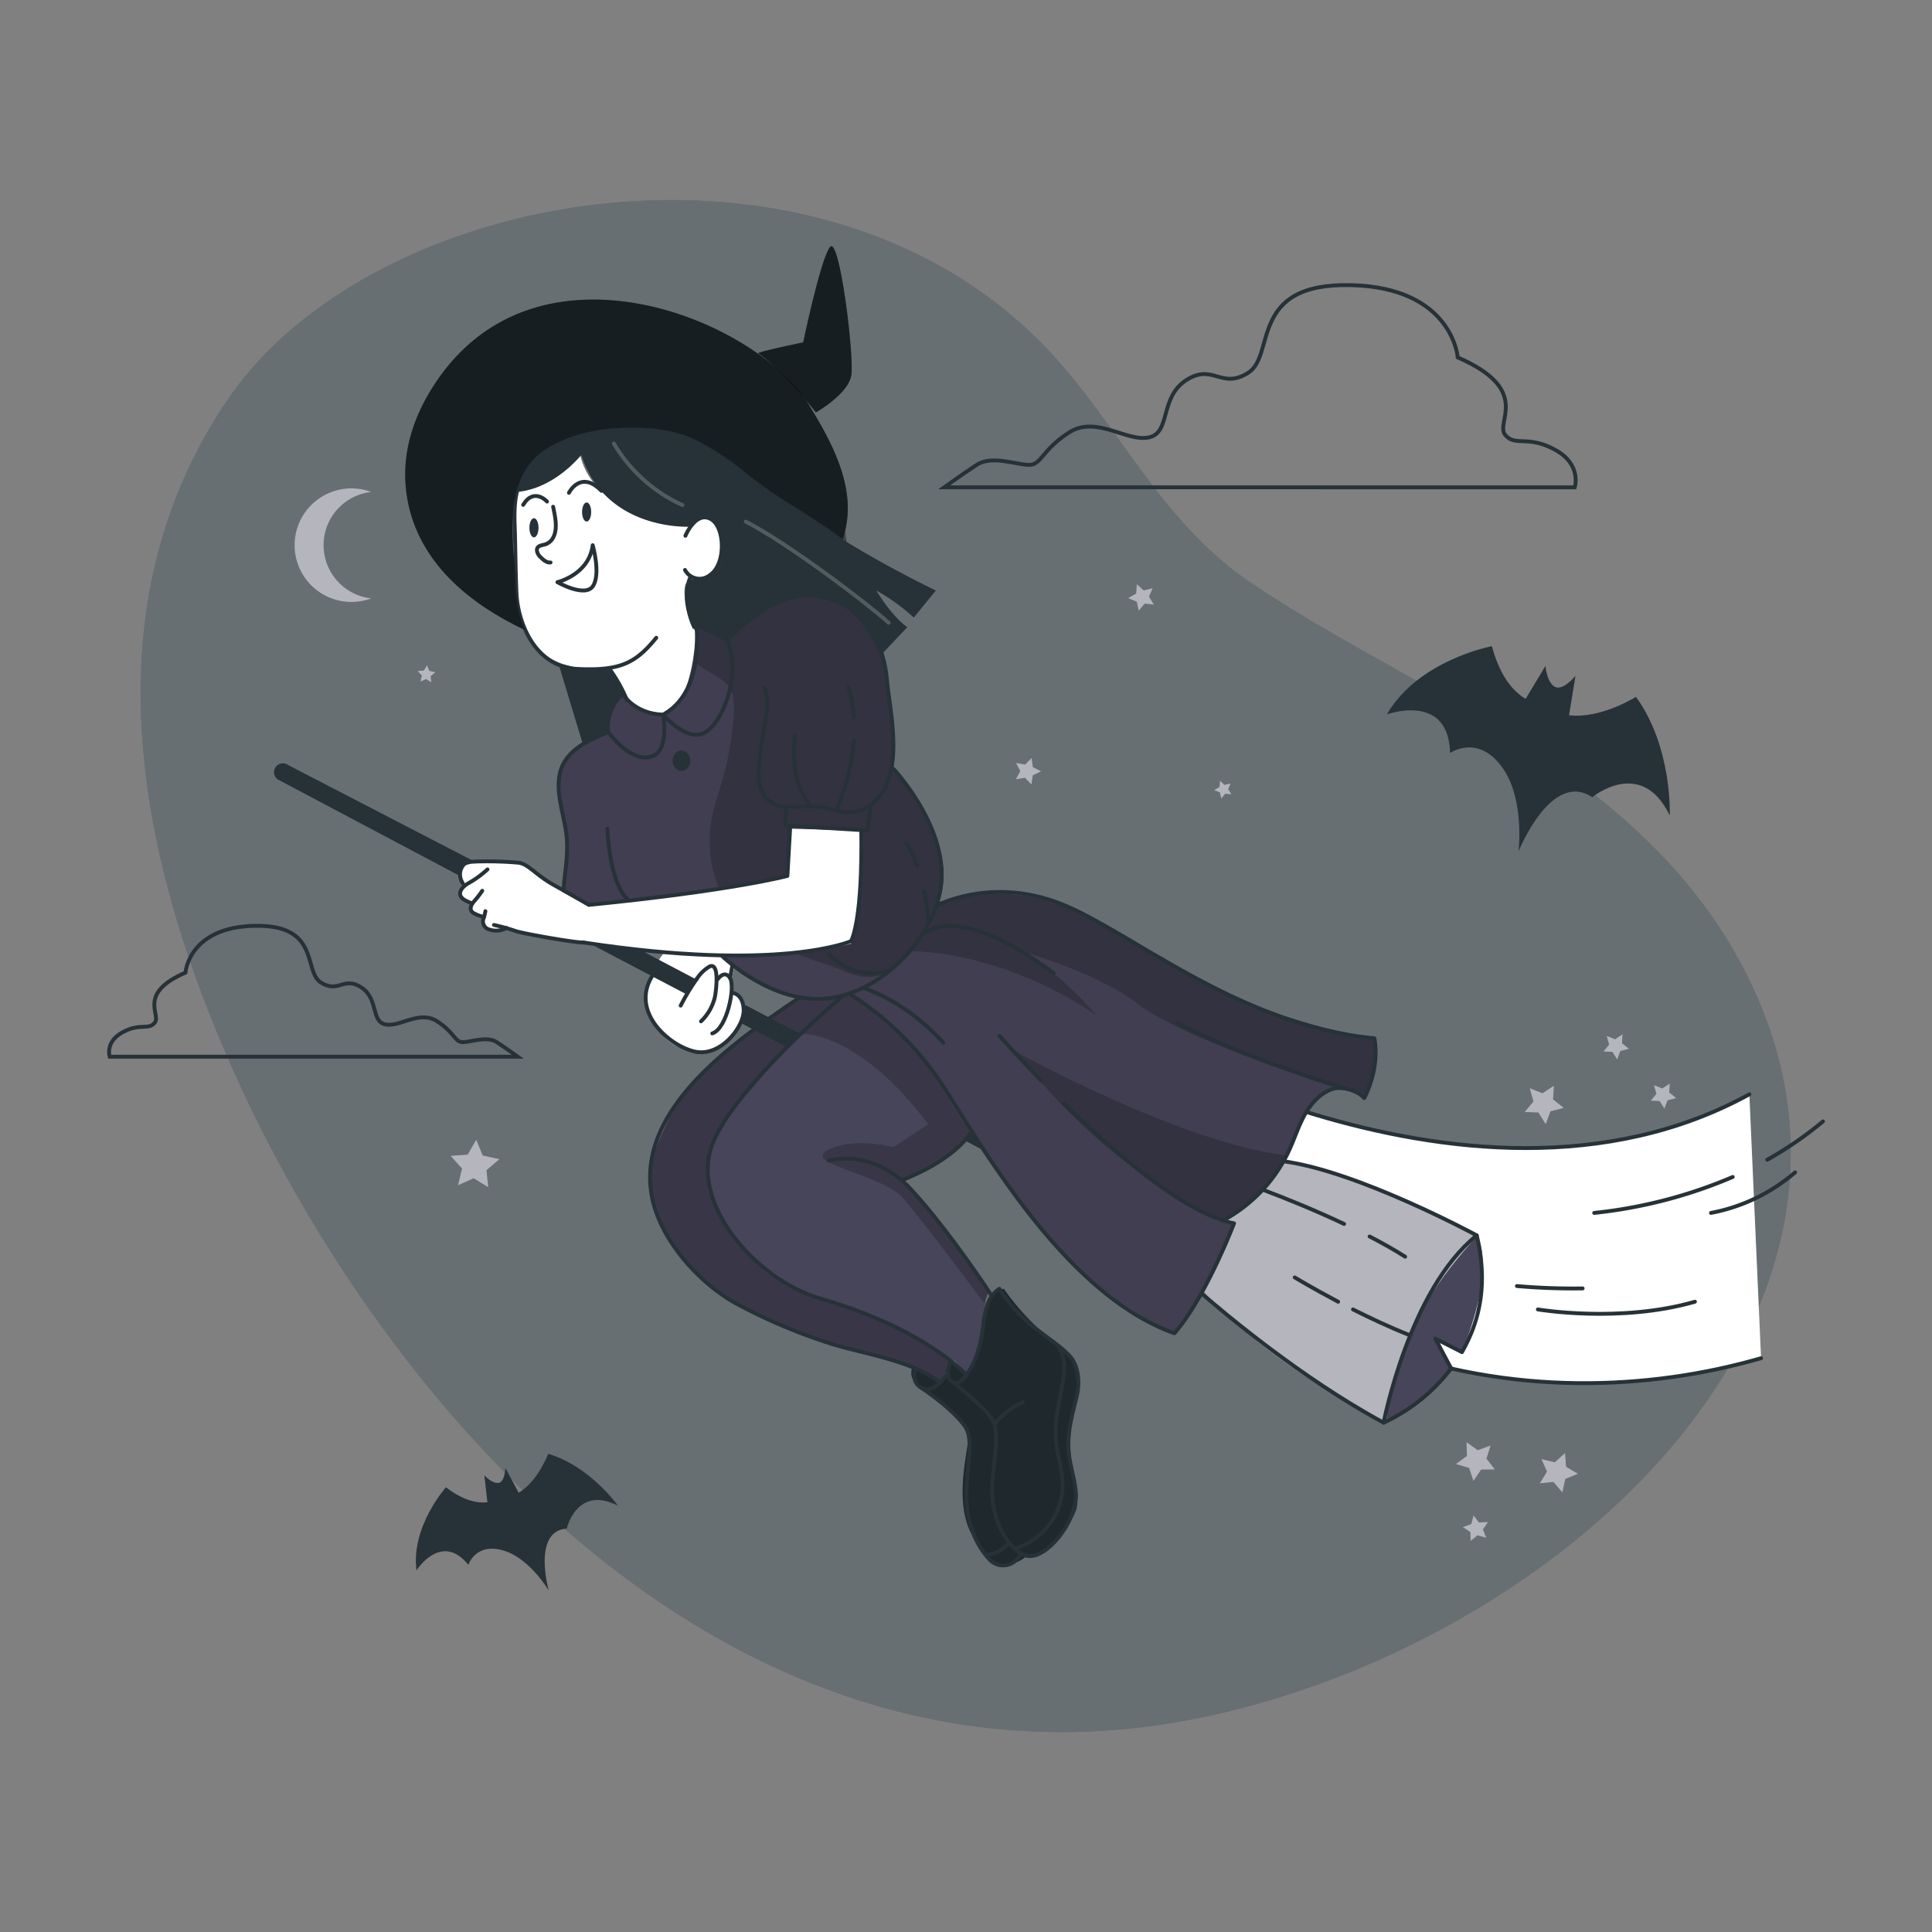 <svg xmlns="http://www.w3.org/2000/svg" id="layer-1" viewBox="0 0 500 500"><rect x="0" y="0" width="500" height="500" fill="#808080" stroke="none"/><g id="freepik--background-simple--inject-58"><g id="freepik--Background--inject-58"><path d="M460.58,321.77a109.94,109.94,0,0,1-3.22,10.81c-.94,2.59-1.95,5.17-3.08,7.71A132,132,0,0,1,442.12,362c-27.87,40.54-79.26,71.63-130.81,82.41C188.2,470.11,97.66,361.85,59.49,275c-24-54.53-36.61-118.32-.66-171.42C96.41,48.11,211.14,27.84,270.71,90c18.59,19.45,29.42,44.74,52.48,60.45,44,30,105.13,49.28,130.93,106.17q1.71,3.78,3.09,7.55a100.7,100.7,0,0,1,4.94,18.55A97,97,0,0,1,460.58,321.77Z" style="fill:#263238"></path><path d="M460.58,321.77a109.94,109.94,0,0,1-3.22,10.81c-.94,2.59-1.95,5.17-3.08,7.71A132,132,0,0,1,442.12,362c-27.87,40.54-79.26,71.63-130.81,82.41C188.2,470.11,97.66,361.85,59.49,275c-24-54.53-36.61-118.32-.66-171.42C96.41,48.11,211.14,27.84,270.71,90c18.59,19.45,29.42,44.74,52.48,60.45,44,30,105.13,49.28,130.93,106.17q1.71,3.78,3.09,7.55a100.7,100.7,0,0,1,4.94,18.55A97,97,0,0,1,460.58,321.77Z" style="fill:#fff;opacity:0.3;isolation:isolate"></path></g><polyline points="168.09 245.37 165.02 245.5 155.9 245.9 151 246.11" style="fill:none"></polyline></g><g id="freepik--Stars--inject-58"><polygon points="118.53 306.74 119.57 302.43 116.61 299.13 121.03 298.79 123.25 294.95 124.94 299.05 129.28 299.98 125.91 302.85 126.36 307.26 122.59 304.94 118.53 306.74" style="fill:#474559"></polygon><polygon points="108.8 176.4 109.17 174.84 108.1 173.65 109.7 173.53 110.5 172.14 111.12 173.62 112.69 173.96 111.47 175 111.63 176.59 110.26 175.75 108.8 176.4" style="fill:#474559"></polygon><polygon points="400.03 290.95 398.13 287.93 394.57 287.79 396.85 285.05 395.88 281.61 399.2 282.94 402.16 280.96 401.93 284.52 404.73 286.73 401.27 287.6 400.03 290.95" style="fill:#474559"></polygon><polygon points="430.75 286.94 429.51 284.97 427.18 284.87 428.67 283.08 428.04 280.83 430.2 281.69 432.15 280.4 431.99 282.73 433.83 284.18 431.56 284.75 430.75 286.94" style="fill:#474559"></polygon><polygon points="379.53 373.22 382.43 375.3 385.78 374.09 384.7 377.49 386.89 380.31 383.32 380.33 381.32 383.28 380.19 379.9 376.77 378.9 379.64 376.79 379.53 373.22" style="fill:#474559"></polygon><polygon points="405.03 376.05 405.31 379.61 408.39 381.4 405.1 382.76 404.35 386.25 402.03 383.53 398.49 383.9 400.35 380.86 398.91 377.6 402.38 378.44 405.03 376.05" style="fill:#474559"></polygon><polygon points="418.53 274.2 417.28 272.23 414.95 272.13 416.44 270.34 415.81 268.09 417.98 268.96 419.92 267.66 419.77 269.99 421.6 271.44 419.34 272.01 418.53 274.2" style="fill:#474559"></polygon><polygon points="378.55 395.22 380.75 394.43 381.34 392.17 382.77 394.01 385.11 393.88 383.79 395.81 384.64 397.99 382.4 397.34 380.59 398.81 380.52 396.48 378.55 395.22" style="fill:#474559"></polygon><polygon points="262.9 201.68 264.04 199.57 262.94 197.44 265.3 197.86 266.98 196.16 267.31 198.53 269.45 199.61 267.29 200.66 266.93 203.03 265.27 201.3 262.9 201.68" style="fill:#474559"></polygon><polygon points="294.7 158.06 294.18 155.71 291.96 154.81 294.03 153.6 294.2 151.2 296 152.8 298.32 152.22 297.36 154.42 298.63 156.46 296.24 156.22 294.7 158.06" style="fill:#474559"></polygon><polygon points="316.06 206.66 315.71 205.08 314.22 204.48 315.61 203.66 315.73 202.06 316.93 203.13 318.49 202.74 317.85 204.22 318.7 205.58 317.1 205.42 316.06 206.66" style="fill:#474559"></polygon><polygon points="118.53 306.74 119.57 302.43 116.61 299.13 121.03 298.79 123.25 294.95 124.94 299.05 129.28 299.98 125.91 302.85 126.36 307.26 122.59 304.94 118.53 306.74" style="fill:#fff;opacity:0.6;isolation:isolate"></polygon><polygon points="108.8 176.4 109.17 174.84 108.1 173.65 109.7 173.53 110.5 172.14 111.12 173.62 112.69 173.96 111.47 175 111.63 176.59 110.26 175.75 108.8 176.4" style="fill:#fff;opacity:0.6;isolation:isolate"></polygon><polygon points="400.03 290.95 398.13 287.93 394.57 287.79 396.85 285.05 395.88 281.61 399.2 282.94 402.16 280.96 401.93 284.52 404.73 286.73 401.27 287.6 400.03 290.95" style="fill:#fff;opacity:0.6;isolation:isolate"></polygon><polygon points="430.75 286.94 429.51 284.97 427.18 284.87 428.67 283.08 428.04 280.83 430.2 281.69 432.15 280.4 431.99 282.73 433.83 284.18 431.56 284.75 430.75 286.94" style="fill:#fff;opacity:0.6;isolation:isolate"></polygon><polygon points="379.53 373.22 382.43 375.3 385.78 374.09 384.7 377.49 386.89 380.31 383.32 380.33 381.32 383.28 380.19 379.9 376.77 378.9 379.64 376.79 379.53 373.22" style="fill:#fff;opacity:0.6;isolation:isolate"></polygon><polygon points="405.03 376.05 405.31 379.61 408.39 381.4 405.1 382.76 404.35 386.25 402.03 383.53 398.49 383.9 400.35 380.86 398.91 377.6 402.38 378.44 405.03 376.05" style="fill:#fff;opacity:0.6;isolation:isolate"></polygon><polygon points="418.53 274.2 417.28 272.23 414.95 272.13 416.44 270.34 415.81 268.09 417.98 268.96 419.92 267.66 419.77 269.99 421.6 271.44 419.34 272.01 418.53 274.2" style="fill:#fff;opacity:0.6;isolation:isolate"></polygon><polygon points="378.55 395.22 380.75 394.43 381.34 392.17 382.77 394.01 385.11 393.88 383.79 395.81 384.64 397.99 382.4 397.34 380.59 398.81 380.52 396.48 378.55 395.22" style="fill:#fff;opacity:0.6;isolation:isolate"></polygon><polygon points="262.9 201.68 264.04 199.57 262.94 197.44 265.3 197.86 266.98 196.16 267.31 198.53 269.45 199.61 267.29 200.66 266.93 203.03 265.27 201.3 262.9 201.68" style="fill:#fff;opacity:0.6;isolation:isolate"></polygon><polygon points="294.7 158.06 294.18 155.71 291.96 154.81 294.03 153.6 294.2 151.2 296 152.8 298.32 152.22 297.36 154.42 298.63 156.46 296.24 156.22 294.7 158.06" style="fill:#fff;opacity:0.6;isolation:isolate"></polygon><polygon points="316.06 206.66 315.71 205.08 314.22 204.48 315.61 203.66 315.73 202.06 316.93 203.13 318.49 202.74 317.85 204.22 318.7 205.58 317.1 205.42 316.06 206.66" style="fill:#fff;opacity:0.6;isolation:isolate"></polygon></g><g id="freepik--Bats--inject-58"><path d="M141.87,376.24s-2.64,7.15-7.64,10.08l-3.43-6.41s-.13,3.75-1.86,3.88-3.59-2-3.59-2l.79,7c-2.43.27-6.06-.29-10.72-3.88,0,0-9.09,10.09-7.64,21.5,0,0,6.46-10.12,13.43-1.42,0,0,1.9-6.07,9.47-3.59,6.53,2.11,11.32,10.2,11.32,10.2s-4.32-15.41,4.68-16c0,0,2.58-11.35,13.23-5.94C159.91,389.67,152.8,379.51,141.87,376.24Z" style="fill:#263238"></path><path d="M423.39,180.34s-9.15,5.78-17.33,4.76l1.68-10.19s-3.39,4.12-5.45,2.78-2.32-5.36-2.32-5.36l-5.14,8.54c-3-1.78-6.57-5.56-8.73-13.64,0,0-19,3.54-27.18,17.65,0,0,16-5.83,16.36,10,0,0,7.39-5.21,13.78,4.13,5.52,8.06,3.94,21.31,3.94,21.31s8.44-21.1,19.08-14c0,0,12.71-10.56,20.05,4.73C432.13,211.06,432.89,193.46,423.39,180.34Z" style="fill:#263238"></path></g><g id="freepik--Clouds--inject-58"><path d="M402.4,116.37c-7.08-3.87-10.32-.65-12.9-3.87s7.1-11.61-12.24-20c0,0-1.3-18.12-27.74-18.71s-19.34,18.12-26.43,22.65S314,93.87,307,98.38s-3.9,13.62-9.7,14.83-13.59-5.8-20.64-1.28-7.1,8.38-10.33,8.38-9.66-2.59-13.58,0-8.4,5.81-8.4,5.81H407.54S409.49,120.23,402.4,116.37Z" style="fill:none;stroke:#263238;stroke-miterlimit:10"></path><path d="M28.38,273.47H134s-2.9-2.09-5.44-3.76-6.71,0-8.8,0-2.12-2.51-6.68-5.43-9.61,1.63-13.37.83-1.68-6.67-6.25-9.6-5.85,1.68-10.44-1.25,0-15-17.12-14.66S48,251.71,48,251.71c-12.52,5.43-6.26,10.86-7.93,12.94s-3.76,0-8.35,2.5S28.38,273.47,28.38,273.47Z" style="fill:none;stroke:#263238;stroke-miterlimit:10"></path></g><g id="freepik--Moon--inject-58"><path d="M96.11,154.85a14.7,14.7,0,1,1,0-27.52,13.84,13.84,0,0,0,0,27.52Z" style="fill:#474559"></path><path d="M96.11,154.85a14.7,14.7,0,1,1,0-27.52,13.84,13.84,0,0,0,0,27.52Z" style="fill:#fff;opacity:0.6;isolation:isolate"></path></g><g id="freepik--Character--inject-58"><path d="M455.76,351.5c-57.81,16.67-143.42,6.41-194.84-94.69l21,6.15s97,60.72,170.81,20.25" style="fill:#fff;stroke:#263238;stroke-linecap:round;stroke-linejoin:round"></path><path d="M457.36,300.14a94.84,94.84,0,0,0,14.42-9.92" style="fill:none;stroke:#263238;stroke-linecap:round;stroke-linejoin:round"></path><path d="M412.58,313.9a123.84,123.84,0,0,0,35.84-9.3" style="fill:none;stroke:#263238;stroke-linecap:round;stroke-linejoin:round"></path><path d="M392.58,332.83a169.23,169.23,0,0,0,17,.61" style="fill:none;stroke:#263238;stroke-linecap:round;stroke-linejoin:round"></path><path d="M442.8,313.9a46.61,46.61,0,0,0,21.77-10.49" style="fill:none;stroke:#263238;stroke-linecap:round;stroke-linejoin:round"></path><path d="M398,338.88s21.25,3.6,40.65-2" style="fill:none;stroke:#263238;stroke-linecap:round;stroke-linejoin:round"></path><path d="M378.35,349.93l-6.88-3.5,4.12,7.69A36.38,36.38,0,0,1,358.72,368l-.63.24s-33.24-16.82-49.67-37.59c-16.88-21.34,13.35-33.73,13.35-33.73s43.76,11.69,60.41,22.85l.13.2C383.09,321.23,386.7,329,378.35,349.93Z" style="fill:#474559"></path><path d="M382.31,319.92c-5.56,6-11.77,13.81-15.85,22.22A85.83,85.83,0,0,0,358.72,368l-.63.24S333.88,356,316.57,339.49a86.31,86.31,0,0,1-8.15-8.84c-5-6.35-5.87-11.91-4.59-16.58a21.81,21.81,0,0,1,6.86-10.15,44.16,44.16,0,0,1,11.08-7s42.79,11.44,59.84,22.48l.57.37Z" style="fill:#fff;opacity:0.6;isolation:isolate"></path><path d="M236.62,352.75s-2.14,3.27.69,5.43,13,9.69,13.31,13-4.28,17.58,1.25,26.59,6.21,7.71,9.27,7.09a8.8,8.8,0,0,0,4.48-2.14s4,1.44,8.63-5.15,5.29-6.6,3.88-13.84a45.24,45.24,0,0,1-.23-19c1.27-7,3.5-10.44-5.11-17.4a66.2,66.2,0,0,1-13-13.79s-4.8.78-5.24,8.54-2.45,13.39-5.28,12.86a23.54,23.54,0,0,1-3.28-2.51l-3.3,3.73Z" style="fill:#263238"></path><polygon points="144.8 172.62 150.69 192.1 171.61 191.98 171.94 173.18 157.79 165.49 144.8 172.62" style="fill:#263238"></polygon><path d="M236.62,352.75s-2.14,3.27.69,5.43,13,9.69,13.31,13-4.28,17.58,1.25,26.59,6.21,7.71,9.27,7.09a8.8,8.8,0,0,0,4.48-2.14s4,1.44,8.63-5.15,5.29-6.6,3.88-13.84a45.24,45.24,0,0,1-.23-19c1.27-7,3.5-10.44-5.11-17.4a66.2,66.2,0,0,1-13-13.79s-4.8.78-5.24,8.54-2.45,13.39-5.28,12.86a23.54,23.54,0,0,1-3.28-2.51l-3.3,3.73Z" style="opacity:0.2;isolation:isolate"></path><path d="M256,334.36a6.59,6.59,0,0,0-1.07,3.15c-.2,1.73-.23,4-.78,7.55a26.71,26.71,0,0,1-4.22,10.58L247,352.06a1.83,1.83,0,0,0-.35.33,7.72,7.72,0,0,0-1.36,3.49l-2.42,2.29h0c-3.15-3.94-11.9-6.15-21.28-8.65a189,189,0,0,1-19.4-6.55c-8.48-3.28-20.14-7.85-29.43-23-8.52-14.81-4-20.76,2-34,7.32-12.12,34.94-29.49,34.94-29.49l6.78-1.64h12.27l16.5,16,7.56,14.1a9.13,9.13,0,0,1,0,4.92c-3.15,8.63-19,16-19,16C241.3,313,256,334.36,256,334.36Z" style="fill:#474559"></path><path d="M231.21,296.87l9-5.92c-18.65-24.75-33.14-23.33-33.14-23.33s-15.46,16.68-21.21,25.14-2.2,21.47,8.06,32.49,24.83,12,35.15,17c5.89,1.86,12.65,6.32,17.57,10.16-2,1.54-1.41,2.47-1.41,2.47a5.81,5.81,0,0,1-2.37,3.31h0c-3.15-3.94-11.9-6.15-21.28-8.65a189,189,0,0,1-19.4-6.55c-8.48-3.28-20.14-7.85-29.43-23-8.52-14.81-4-20.76,2-34,7.32-12.12,34.94-29.49,34.94-29.49l6.78-1.64h12.27l16.5,16L252.8,285a9.13,9.13,0,0,1,0,4.92c-3.15,8.63-19,16-19,16,7.43,7,22.12,28.42,22.12,28.42a6.59,6.59,0,0,0-1.07,3.15c-2.57-3.46-16.28-21.82-21.17-27.41-5.41-6.19-26.14-8.85-19.51-12.42S231.21,296.87,231.21,296.87Z" style="opacity:0.2;isolation:isolate"></path><path d="M216.52,255.67s12.8,6,20.1,15.26c10.42,13.2,30.8,58,67.31,74.12,0,0,11-13.57,15.44-28.45l-4.52-.77s8-.85,15.76-12.75,7.58-26.45,22.4-19.33c0,0,3.8-4.78,2.67-15a151.74,151.74,0,0,1-49.86-17.69c-19.75-11.39-36.32-26.48-66.67-16.45C207.37,245.1,216.52,255.67,216.52,255.67Z" style="fill:#474559"></path><path d="M353.07,283.67l-.06.08-.61-.29a16.9,16.9,0,0,0-5-1.51c-8.09-1-9.8,8-14.44,17h0a40.06,40.06,0,0,1-2.34,4.07c-5.72,8.78-11.56,11.55-14.25,12.38a8.65,8.65,0,0,1-1.5.37l4.52.77C315,331.42,304,345,304,345c-36.52-16.14-56.9-60.93-67.32-74.13-7.3-9.24-20.11-15.26-20.11-15.26s-8.46-9.78,19.19-19.87c1.09-.4,2.23-.8,3.45-1.2,30.35-10,46.92,5.07,66.67,16.45a151.66,151.66,0,0,0,49.86,17.69C356.72,278.2,353.55,283,353.07,283.67Z" style="opacity:0.1;isolation:isolate"></path><path d="M353.07,283.67l-.67-.21c-1.63-.48-3.29-1-5-1.51-20.18-6.26-44.27-15.48-52.92-22.14-10.76-8.26-30.11-13.61-30.11-13.61,8.28,3.8,19.4,16.55,19.4,16.55C258.7,245.76,236,246.2,236,246.2l-.25-10.4c1.09-.4,2.23-.8,3.45-1.2,30.35-10,46.92,5.07,66.67,16.45a151.66,151.66,0,0,0,49.86,17.69C356.72,278.2,353.55,283,353.07,283.67Z" style="opacity:0.2;isolation:isolate"></path><path d="M333,299h0a40.06,40.06,0,0,1-2.34,4.07c-5.72,8.78-11.56,11.55-14.25,12.38-8.19-3.37-31.72-14.88-53.25-43.13C263.1,272.33,306.38,296.1,333,299Z" style="opacity:0.2;isolation:isolate"></path><path d="M171.93,246.49s-6.91,8.14-4.22,15.13,7.12,10.16,13.22,10.71,7.36-3.26,9.79-5.86,2.86-8.41-1.26-9.54a13.11,13.11,0,0,0-.23-3l1.47-6.6-3.85-6.62Z" style="fill:#fff"></path><path d="M162.31,178.58a13,13,0,0,0-5,10.46s-12.64,5-12.51,11.54,2.19,15.85,2,19.61-2,13.44-2,13.44l19.82,2.45s22.7,10.85,28.86,16.1,18.58,9.09,28.51,4.05c11.8-6.41,22.9-18.23,22.13-31s-13.29-27-13.29-27a65.89,65.89,0,0,0-.87-18.65c-1.93-10.88-3.86-24.65-15.72-25.5s-22.59,5.05-26.37,11.17c0,0-4.5-2.56-8-2.35,0,0,.75,16.65-8.31,22.11C164.62,182.92,162.31,178.58,162.31,178.58Z" style="fill:#474559"></path><path d="M228.58,252a52.87,52.87,0,0,1-6.58,4.22c-9.93,5-22.37,1.22-28.52-4s-28.87-16.11-28.87-16.11l-12.23-1.51-7.58-.93s1.72-9.69,2-13.45-1.82-13-2-19.61S157.3,189,157.3,189a12.62,12.62,0,0,1,3.94-9.52,9.6,9.6,0,0,1,1.07-.94s2.3,4.33,9.3,6.36c9.06-5.45,8.31-22.11,8.31-22.11H180c3.43-.19,7.88,2.35,7.88,2.35,3.79-6.11,14.52-12,26.38-11.17S228,168.63,230,179.51a65.89,65.89,0,0,1,.87,18.65s12.51,14.27,13.29,27.05C244.74,235.57,237.59,245.3,228.58,252Z" style="opacity:0.1;isolation:isolate"></path><path d="M228.58,252c-.94.37-1.52.54-1.52.54-4.7,1.22-8.85-1.58-13.11-2.94a86.06,86.06,0,0,1-13.77-5.48c-11.88-6.29-18-17.28-16.21-30.85.5-3.81,1.85-7.45,2.92-11.15a81,81,0,0,0,3-17c.19-2.81.13-5.92-1.74-8A15.44,15.44,0,0,0,185.4,175c-2.22-1.54-6.72-3.18-5.71-5.68a10.44,10.44,0,0,0,.28-6.49c3.43-.19,7.88,2.35,7.88,2.35,3.79-6.11,14.52-12,26.38-11.17S228,168.63,230,179.51a65.89,65.89,0,0,1,.87,18.65s12.51,14.27,13.29,27.05C244.74,235.57,237.59,245.3,228.58,252Z" style="opacity:0.2;isolation:isolate"></path><path d="M204.48,214.44l18.41.58s.18,23.4-2.67,29.21c0,0-10.8,3.54-40.67,2.65s-28.66-3.62-31.63-3.45c-.71,0-13.28-2.76-18.24-2.78-.92-.3-4.12,1.65-4.73-3.37-3.84-1.5-3.54-1.09-3-3.53-5.46-2.32-1-3.83-1.62-4.37-1.74-.33-1.94-5-.12-5.84,3.94-1.87,13.56-.5,15.82.42,0,0,7.88,5,9.76,7l6.55,3.56s40.07-4.58,51.4-7.88Z" style="fill:#fff"></path><path d="M135.7,122.75s-3.21,3.67-2.91,13.07-2.1,22.25,4.92,30.69,19.69,6.42,19.69,6.42l3.9,6.1s3.33,6,9.94,5.79,8.94-15.83,8.68-22c0,0-3.87-7.77-2.46-11.78,0,0,8-1.41,9.23-6.83s-.6-10.84-4.22-11a4.25,4.25,0,0,0-4.46,3s-23.77-1.49-27.92-18.61C150.09,117.58,140.52,119.73,135.7,122.75Z" style="fill:#fff"></path><path d="M144.25,150.66s8.18-1.91,9.14-9.56c0,0,2.12,7.33.11,10.52S144.25,150.66,144.25,150.66Z" style="fill:#fff;stroke:#263238;stroke-linecap:round;stroke-linejoin:round"></path><path d="M143.15,131.15c.5,2.49,1.27,5.64,0,8a3.57,3.57,0,0,1-2.1,1.75c-1,.28-2.3.33-2.06,1.78a2.73,2.73,0,0,0,.82,1.42c.7.7,1.59,1.58,2.67,1.47" style="fill:none;stroke:#263238;stroke-linecap:round;stroke-linejoin:round"></path><path d="M153,132.51c0,1.36-.53,2.47-1.18,2.47s-1.18-1.11-1.18-2.47.53-2.48,1.18-2.48S153,131.14,153,132.51Z" style="fill:#263238"></path><ellipse cx="138.19" cy="136.59" rx="1.18" ry="2.48" style="fill:#263238"></ellipse><path d="M177.39,138.66s2.56-6.28,6.4-4.42,4.19,11.63,0,14.54a4.26,4.26,0,0,1-6-.52,4.21,4.21,0,0,1-.51-.76" style="fill:none;stroke:#263238;stroke-linecap:round;stroke-linejoin:round"></path><path d="M145.63,115.35a24.37,24.37,0,0,0-9,6.19c-3.44,3.91-3.6,9.47-3.43,14.4.2,5.88.2,11.77.47,17.64.34,7.37,4.63,19,15.77,19.54s15.09-1.54,20.4-8.06" style="fill:none;stroke:#263238;stroke-linecap:round;stroke-linejoin:round"></path><path d="M157.79,173.18a40.22,40.22,0,0,1,4.47,8" style="fill:none;stroke:#263238;stroke-linecap:round;stroke-linejoin:round"></path><path d="M178.71,149.28s-3.05,5.78,1.58,13.67" style="fill:none;stroke:#263238;stroke-linecap:round;stroke-linejoin:round"></path><path d="M218.92,136.42c2.29-11.18-3.91-22.44-9.59-31.67-13.6-22.11-70.22-45.43-96.63-5.67-6,9-9.19,19.17-7.29,30,2.88,16.47,16.07,27.21,30.52,34,0,0-2.56-4.88-2.56-13s-4.33-24.28,8-32.13,30.73-6.64,36.44-2.6,18.55,9.76,27.59,17.37S217.05,141,217.06,141C217.74,141.23,218.42,138.88,218.92,136.42Z" style="fill:#263238"></path><path d="M196.25,91.45c-.5-.35,11.62-2.85,11.62-2.85s4.49-21.62,6.94-24.67,6.32,28.34,5.5,33.23-9.17,9.58-9.17,9.58S202.78,95.94,196.25,91.45Z" style="fill:#263238"></path><path d="M161.11,179.51s3,5.26,10.5,5.43c0,0,1.92,10-3.5,11s-10.68-6.48-10.68-6.48S156.2,184.59,161.11,179.51Z" style="fill:none;stroke:#263238;stroke-linecap:round;stroke-linejoin:round"></path><path d="M171.61,184.94s6.12,7.18,10.68,4.73,9.62-14.36,6-23.81c0,0-4.55-3.32-8-3.5C180.19,162.36,182.46,179,171.61,184.94Z" style="fill:none;stroke:#263238;stroke-linecap:round;stroke-linejoin:round"></path><path d="M188.24,165.86s12-14.3,24.37-11.48,16.27,13.67,16.92,21.48,5.21,25.61-4.12,32.33l-.87,6.73-21.27-1.3.22-4.77s-7.59.21-7.16-9.33S200,182.37,197.85,178" style="fill:none;stroke:#263238;stroke-linecap:round;stroke-linejoin:round"></path><path d="M203.14,208.79h3.74a33.2,33.2,0,0,1,4.23-.11c2.38.18,4.65,1.06,7,1.42s5.56-.12,7.22-1.84" style="fill:none;stroke:#263238;stroke-linecap:round;stroke-linejoin:round"></path><path d="M209.22,207.89c0-.46-4.87-4.87-3.5-17.52" style="fill:none;stroke:#263238;stroke-linecap:round;stroke-linejoin:round"></path><path d="M221,185.65a33.72,33.72,0,0,0-1.4-7.78" style="fill:none;stroke:#263238;stroke-linecap:round;stroke-linejoin:round"></path><path d="M216.69,209.11A57.53,57.53,0,0,0,221,191.56" style="fill:none;stroke:#263238;stroke-linecap:round;stroke-linejoin:round"></path><polygon points="249.93 295.29 254.48 297.68 251.79 293.25 249.93 295.29" style="fill:#263238"></polygon><path d="M120.25,223.54a3.7,3.7,0,0,0-1.16,3.19L72.42,202A2.29,2.29,0,0,1,74,197.69a2.22,2.22,0,0,1,.59.31l48.27,25A5.56,5.56,0,0,0,120.25,223.54Z" style="fill:#263238"></path><polygon points="180.23 253.5 177.34 257.16 153.77 244.78 165.02 245.5 180.23 253.5" style="fill:#263238"></polygon><path d="M207.12,267.62l-14.84-7.8a21.27,21.27,0,0,1-.54,4.9l11.83,6.21Z" style="fill:#263238"></path><path d="M157.43,189.49c-3.8,1.57-7.44,2.95-10.23,6.14-5.42,6.19-.86,14.82-.47,21.81.28,4.78-.74,9.32-.88,13" style="fill:none;stroke:#263238;stroke-linecap:round;stroke-linejoin:round"></path><ellipse cx="176.36" cy="196.89" rx="2.27" ry="2.64" style="fill:#263238"></ellipse><path d="M147.24,127.54s3-6.05,8.41-.51" style="fill:none;stroke:#263238;stroke-linecap:round;stroke-linejoin:round"></path><path d="M141.58,129.81s-3.4-3.77-6.19.85" style="fill:none;stroke:#263238;stroke-linecap:round;stroke-linejoin:round"></path><path d="M231.25,199s12.79,13.6,12.46,27.87-14.78,29.86-29.38,31.52-27.48-11-27.48-11" style="fill:none;stroke:#263238;stroke-linecap:round;stroke-linejoin:round"></path><path d="M237.33,224a26.46,26.46,0,0,0-2.76-5.72" style="fill:none;stroke:#263238;stroke-linecap:round;stroke-linejoin:round"></path><path d="M240.26,238.44a53,53,0,0,0-1.11-7.84" style="fill:none;stroke:#263238;stroke-linecap:round;stroke-linejoin:round"></path><path d="M214.41,246.77a15,15,0,0,0,15.17,4.57" style="fill:none;stroke:#263238;stroke-linecap:round;stroke-linejoin:round"></path><path d="M218,257.83s-27.33,22.83-33.55,38.05,11.07,35.28,27.67,40.12,29.55,11.68,37.85,19.64" style="fill:none;stroke:#263238;stroke-linecap:round;stroke-linejoin:round"></path><path d="M214.5,300.38s11.07-3.46,21.1,7.26c7.89,8.44,17.16,21.72,20.9,27.49" style="fill:none;stroke:#263238;stroke-linecap:round;stroke-linejoin:round"></path><path d="M233.87,305.22s12.71-4.59,17.6-12.46" style="fill:none;stroke:#263238;stroke-linecap:round;stroke-linejoin:round"></path><path d="M195.08,266.47c-15.22,11.32-29.59,25.73-26.39,43.09,2.07,11.24,12.23,22.53,21.82,27.78a141.2,141.2,0,0,0,24.23,10.3c8.21,2.67,20.53,4.21,28.15,9.84" style="fill:none;stroke:#263238;stroke-linecap:round;stroke-linejoin:round"></path><path d="M207.12,258.06c-2.54,1.69-5.21,3.49-7.91,5.41" style="fill:none;stroke:#263238;stroke-linecap:round;stroke-linejoin:round"></path><path d="M204.48,214.44l-.7,12.25s-14.06,3.79-51.44,7.5" style="fill:none;stroke:#263238;stroke-linecap:round;stroke-linejoin:round"></path><path d="M222.89,215s.58,21.31-2.61,28.55c0,0-18.31,8.17-69.28.36" style="fill:none;stroke:#263238;stroke-linecap:round;stroke-linejoin:round"></path><path d="M180.28,253.41a9.91,9.91,0,0,1,3.41-3.31c2.67-1.07,1.55,6.72,1.37,7.7a12.68,12.68,0,0,1-3.64,6.52" style="fill:none;stroke:#263238;stroke-linecap:round;stroke-linejoin:round"></path><path d="M176.16,260.25a55.15,55.15,0,0,1,4.12-6.84" style="fill:none;stroke:#263238;stroke-linecap:round;stroke-linejoin:round"></path><path d="M185.78,253.38s1.71-2.5,3.15-.27-.79,13.16-4.6,14.34" style="fill:none;stroke:#263238;stroke-linecap:round;stroke-linejoin:round"></path><path d="M189.46,256.93s2.89.13,3,4.47-5.92,12.1-12.49,10.78-17-10.25-11.18-19.59" style="fill:none;stroke:#263238;stroke-linecap:round;stroke-linejoin:round"></path><path d="M247,358s7.83,6.23,9.78,9.35.59,9.18,0,16.6,2.73,15.62,8,18.35,14.06-8.59,13.67-15.62c-.23-4.24-1.91-8.22-2-12.57,0-4.58,1.2-8.49,2.23-12.86.81-3.45.54-7.82-2-10.49-4.68-4.88-12.1-7.62-18-17.18" style="fill:none;stroke:#263238;stroke-linecap:round;stroke-linejoin:round"></path><path d="M262.57,400.81A17.59,17.59,0,0,0,274,390c3.14-8.79-2.2-13.49-.47-23.85s3-12.87.47-17.58" style="fill:none;stroke:#263238;stroke-linecap:round;stroke-linejoin:round"></path><path d="M257.63,368.17c-.5.91,2.11-3.19,7.07-5.29" style="fill:none;stroke:#263238;stroke-linecap:round;stroke-linejoin:round"></path><path d="M238.4,359.13s7.94,5.22,11.32,10-1.79,15.7,1.59,26a21.51,21.51,0,0,0,4.82,8.52,4.83,4.83,0,0,0,6.83.12,4.28,4.28,0,0,0,.49-.55l.57-.74" style="fill:none;stroke:#263238;stroke-linecap:round;stroke-linejoin:round"></path><path d="M255.28,402.29a7,7,0,0,0,5.76-3.18" style="fill:none;stroke:#263238;stroke-linecap:round;stroke-linejoin:round"></path><path d="M246,352.49a6.5,6.5,0,0,0-.64,3.39,2.24,2.24,0,0,0,2.41,2,3,3,0,0,0,1.49-1.05c3.19-3.6,4.5-8.49,5.14-13.26a34.07,34.07,0,0,1,1-5.48,8.17,8.17,0,0,1,3.12-4.49" style="fill:none;stroke:#263238;stroke-linecap:round;stroke-linejoin:round"></path><path d="M236.84,354.33a5.7,5.7,0,0,0-.1,2.69,3.41,3.41,0,0,0,1.62,2.08,3.35,3.35,0,0,0,2.63.28,6.8,6.8,0,0,0,2.83-2.17l.88-1" style="fill:none;stroke:#263238;stroke-linecap:round;stroke-linejoin:round"></path><path d="M157.19,214.49s.44,13.69,5.12,18.13" style="fill:none;stroke:#263238;stroke-linecap:round;stroke-linejoin:round"></path><path d="M242.28,234.43s13.84-7.56,31.79-.72,46.15,31.62,81.61,35c0,0,1.71,6.84-2.56,15.39" style="fill:none;stroke:#263238;stroke-linecap:round;stroke-linejoin:round"></path><path d="M239.81,241.2s8.76-7.5,32.84,10.64" style="fill:none;stroke:#263238;stroke-linecap:round;stroke-linejoin:round"></path><path d="M275.31,285.52c13.13,12.85,31.3,28.53,44.06,31.08,0,0-7.32,19.23-15.44,28.45-29.45-10.44-51.3-51.3-61-65.68a79.69,79.69,0,0,0-23.15-22.21" style="fill:none;stroke:#263238;stroke-linecap:round;stroke-linejoin:round"></path><path d="M258.69,268.11S263,273,269.5,279.7" style="fill:none;stroke:#263238;stroke-linecap:round;stroke-linejoin:round"></path><path d="M316.57,315.83a39.39,39.39,0,0,0,17.11-18.24c1.38-3,2.37-6.21,4-9.11s4-5.57,7.1-6.63c2.41-.82,6.6.36,8.25,2.31" style="fill:none;stroke:#263238;stroke-linecap:round;stroke-linejoin:round"></path><path d="M347.48,281.53s-26.31-8.13-42.82-16.79" style="fill:none;stroke:#263238;stroke-linecap:round;stroke-linejoin:round"></path><path d="M223.38,255.67s10.56,3,20.74,14.15" style="fill:none;stroke:#263238;stroke-linecap:round;stroke-linejoin:round"></path><path d="M332.1,300.53c19.46,2.59,50.08,19.19,50.08,19.19-17.5,14-24.1,48.47-24.1,48.47-21.34-11.53-41.55-28.63-47.16-33.49" style="fill:none;stroke:#263238;stroke-linecap:round;stroke-linejoin:round"></path><path d="M354.45,320c3.25,1.68,6.37,3.44,9.2,5.23" style="fill:none;stroke:#263238;stroke-linecap:round;stroke-linejoin:round"></path><path d="M326.8,307.89c5.95,2.26,13.2,5.16,21.05,8.87" style="fill:none;stroke:#263238;stroke-linecap:round;stroke-linejoin:round"></path><path d="M350.16,338.88c4.46,2.25,9.45,4.6,14.32,6.52" style="fill:none;stroke:#263238;stroke-linecap:round;stroke-linejoin:round"></path><path d="M335.07,330.6s4.67,2.82,11.24,6.29" style="fill:none;stroke:#263238;stroke-linecap:round;stroke-linejoin:round"></path><path d="M382.18,319.72c3.11,13.17.47,22.66-3.83,30.21l-6.88-3.5s4.32,8.23,4.12,7.69a46.75,46.75,0,0,1-17.5,14.07" style="fill:none;stroke:#263238;stroke-linecap:round;stroke-linejoin:round"></path><path d="M178.37,136.31s-21.65,1.14-27.92-18.61c0,0-7.21,9.31-17.66,9.69,0,0,4.11-15,25-16.74s37.69,13.4,51.94,23.46,32.46,18.71,32.46,18.71l-5.69,7a53.87,53.87,0,0,0-9.7-7s3.6,6.27,8,9.5l-7,7.41S221.86,153.4,208.94,154s-20.7,11.89-20.7,11.89-5.51-4.1-8.92-3.15a17.92,17.92,0,0,1-1.14-12.91s9.75,1.09,8.74-8.36C186.05,133.37,182.36,131.37,178.37,136.31Z" style="fill:#263238"></path><line x1="188.93" y1="253.11" x2="189.52" y2="250" style="fill:none;stroke:#263238;stroke-linecap:round;stroke-linejoin:round"></line><path d="M203.57,270.93l3.55-3.31-14-7.37a19.38,19.38,0,0,1-1.35,4.47Z" style="fill:#263238"></path><path d="M218.92,136.42c2.29-11.18-3.91-22.44-9.59-31.67-13.6-22.11-70.22-45.43-96.63-5.67-6,9-9.19,19.17-7.29,30,2.88,16.47,16.07,27.21,30.52,34,0,0-2.56-4.88-2.56-13s-4.36-26,8-33.89c5.83-3.7,12.82-5.2,19.65-5.44s13.2.24,19.46,3.32a70.81,70.81,0,0,1,13.09,8.78,121.84,121.84,0,0,0,12,8.29c10,6.23,13.26,9,13.27,9C219.53,140.3,218.42,138.88,218.92,136.42Z" style="opacity:0.4;isolation:isolate"></path><path d="M196.25,91.45c-.5-.35,11.62-2.85,11.62-2.85s4.49-21.62,6.94-24.67,6.32,28.34,5.5,33.23-9.17,9.58-9.17,9.58S202.78,95.94,196.25,91.45Z" style="opacity:0.4;isolation:isolate"></path><path d="M158.87,114.78a39.6,39.6,0,0,0,17.76,15.94" style="fill:none;stroke:#fff;stroke-linecap:round;stroke-linejoin:round;opacity:0.2;isolation:isolate"></path><path d="M193,135c10.18,5.14,30.61,20.46,37,26.19" style="fill:none;stroke:#fff;stroke-linecap:round;stroke-linejoin:round;opacity:0.2;isolation:isolate"></path><path d="M151.92,233.91s-3.72-2.15-8.59-4.87-6.61-5.54-9.31-5.79a93.51,93.51,0,0,0-9.76-.31,11,11,0,0,0-1.44.06,5.56,5.56,0,0,0-2.57.54,3.7,3.7,0,0,0-1.16,3.19v.13a4.37,4.37,0,0,0,.67,1.71" style="fill:none;stroke:#263238;stroke-linecap:round;stroke-linejoin:round"></path><path d="M126.16,225a26.07,26.07,0,0,1-4.62,3.4c-2.4,1.28-2.73,2.71-2.33,3.49s1.17,1.18,2.78,1.85" style="fill:none;stroke:#263238;stroke-linecap:round;stroke-linejoin:round"></path><path d="M124.8,230.54c-.43.63-.88,1.26-1.36,1.85-.68.83-2.15,2.17-1.44,3.37a1.58,1.58,0,0,0,.56.53,8.54,8.54,0,0,0,2.67,1" style="fill:none;stroke:#263238;stroke-linecap:round;stroke-linejoin:round"></path><path d="M125.62,235.81a11.26,11.26,0,0,1-.57,2.14,2.17,2.17,0,0,0,1.4,2.55,5.71,5.71,0,0,0,4.66-.34" style="fill:none;stroke:#263238;stroke-linecap:round;stroke-linejoin:round"></path><path d="M127.85,239.38a50.41,50.41,0,0,1,5.41,1.51c1.93.74,16.94,3.31,17.74,3" style="fill:none;stroke:#263238;stroke-linecap:round;stroke-linejoin:round"></path></g></svg>